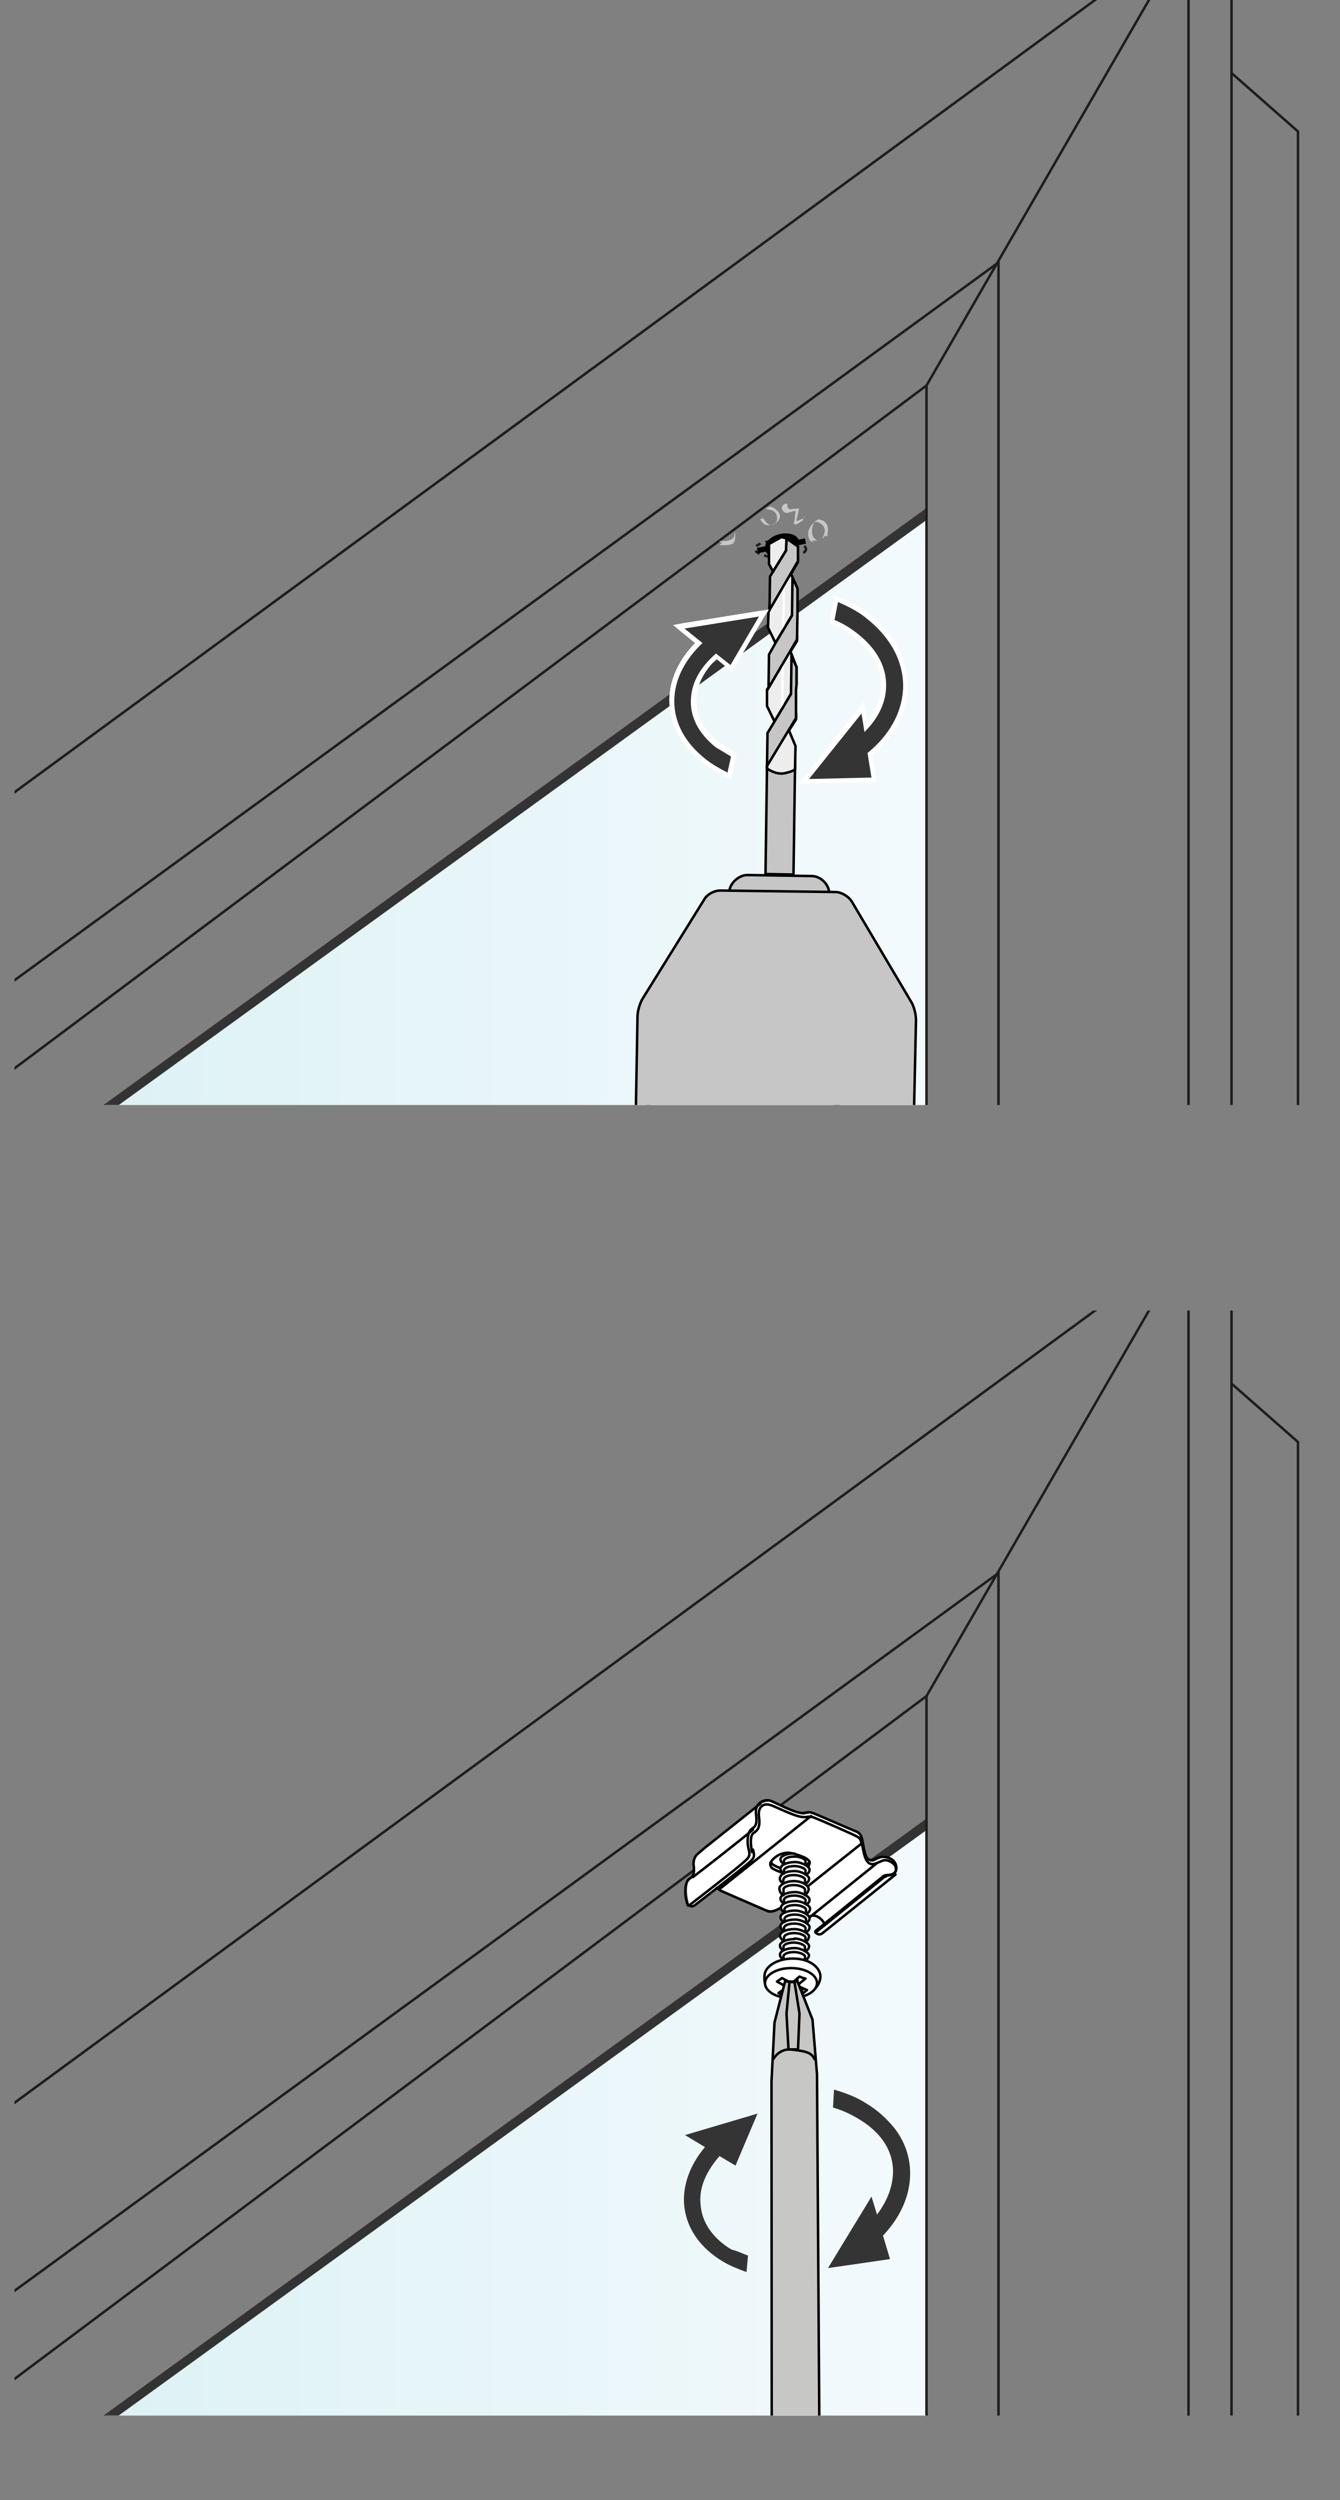 <?xml version="1.0" encoding="utf-8"?>
<!-- Generator: Adobe Illustrator 27.8.1, SVG Export Plug-In . SVG Version: 6.00 Build 0)  -->
<svg version="1.1" id="Ebene_1" xmlns="http://www.w3.org/2000/svg" xmlns:xlink="http://www.w3.org/1999/xlink" x="0px" y="0px"
	 width="268px" height="500px" viewBox="0 0 268 500" style="enable-background:new 0 0 268 500;" xml:space="preserve">
<rect x="0" y="0" width="268" height="500" fill="#808080" stroke="none"/>
<style type="text/css">
	.st0{clip-path:url(#XMLID_00000172426291650945024300000001143679450720361651_);fill:url(#SVGID_1_);}
	
		.st1{clip-path:url(#XMLID_00000172426291650945024300000001143679450720361651_);fill:none;stroke:#1D1E1C;stroke-width:0.5;stroke-linecap:round;stroke-linejoin:round;}
	
		.st2{clip-path:url(#XMLID_00000172426291650945024300000001143679450720361651_);fill:none;stroke:#010101;stroke-width:0.5;stroke-linecap:round;stroke-linejoin:round;stroke-miterlimit:10;}
	
		.st3{clip-path:url(#XMLID_00000172426291650945024300000001143679450720361651_);fill:none;stroke:#1D1D1B;stroke-width:0.5;stroke-linecap:round;stroke-linejoin:round;}
	
		.st4{clip-path:url(#XMLID_00000172426291650945024300000001143679450720361651_);fill:none;stroke:#1D1D1B;stroke-width:0.5;stroke-dasharray:1,1;}
	.st5{clip-path:url(#XMLID_00000172426291650945024300000001143679450720361651_);}
	.st6{fill:#333333;}
	.st7{fill:none;stroke:#1D1E1C;stroke-width:0.5;stroke-linecap:round;stroke-linejoin:round;}
	.st8{fill:none;stroke:#010101;stroke-width:0.5;stroke-linecap:round;stroke-linejoin:round;stroke-miterlimit:10;}
	.st9{fill:none;stroke:#1D1D1B;stroke-width:0.5;stroke-linecap:round;stroke-linejoin:round;}
	.st10{fill:#010101;}
	.st11{fill:#C8C6C6;}
	.st12{fill:none;stroke:#010101;stroke-width:1.089;}
	.st13{fill:#C6C6C6;stroke:#000000;stroke-width:0.5;stroke-miterlimit:10;}
	.st14{fill:#C6C6C6;}
	.st15{fill:none;stroke:#000000;stroke-width:0.5;stroke-miterlimit:10;}
	.st16{fill:#ECECEC;stroke:#1D1D1B;stroke-width:0.25;stroke-linecap:round;stroke-linejoin:round;stroke-miterlimit:10;}
	.st17{fill:#EDEDED;stroke:#000000;stroke-width:0.5;stroke-miterlimit:10;}
	.st18{fill:#FFFFFF;}
	.st19{fill:#343434;}
	
		.st20{clip-path:url(#XMLID_00000173859931840493600210000002422663445330492080_);fill:url(#SVGID_00000057106604435914292240000015410159144117361558_);}
	
		.st21{clip-path:url(#XMLID_00000173859931840493600210000002422663445330492080_);fill:none;stroke:#1D1E1C;stroke-width:0.5;stroke-linecap:round;stroke-linejoin:round;}
	
		.st22{clip-path:url(#XMLID_00000173859931840493600210000002422663445330492080_);fill:none;stroke:#010101;stroke-width:0.5;stroke-linecap:round;stroke-linejoin:round;stroke-miterlimit:10;}
	
		.st23{clip-path:url(#XMLID_00000173859931840493600210000002422663445330492080_);fill:none;stroke:#1D1D1B;stroke-width:0.5;stroke-linecap:round;stroke-linejoin:round;}
	
		.st24{clip-path:url(#XMLID_00000173859931840493600210000002422663445330492080_);fill:none;stroke:#1D1D1B;stroke-width:0.5;stroke-dasharray:1,1;}
	.st25{clip-path:url(#XMLID_00000173859931840493600210000002422663445330492080_);}
	.st26{fill:none;stroke:#000100;stroke-width:0.5;stroke-linecap:round;stroke-linejoin:round;}
	.st27{fill:none;stroke:#000100;stroke-width:0.5;stroke-linecap:round;stroke-linejoin:round;stroke-miterlimit:10;}
	.st28{fill:none;stroke:#0A0A0B;stroke-width:0.5;stroke-linecap:round;stroke-linejoin:round;stroke-miterlimit:10;}
	.st29{fill:#FFFFFF;stroke:#0A0A0B;stroke-width:0.5;stroke-linecap:round;stroke-linejoin:round;stroke-miterlimit:10;}
	.st30{fill:#C7C7C6;stroke:#000000;stroke-width:0.5;stroke-linecap:round;stroke-linejoin:round;stroke-miterlimit:10;}
	.st31{fill:#C7C7C6;}
	.st32{fill:none;stroke:#020303;stroke-width:0.5;stroke-miterlimit:10;}
</style>
<g>
	<defs>
		<rect id="XMLID_00000066483613098276766400000016783801067066780338_" x="2.9" width="260" height="221"/>
	</defs>
	<clipPath id="XMLID_00000169517725717489069330000001477869838746482322_">
		<use xlink:href="#XMLID_00000066483613098276766400000016783801067066780338_"  style="overflow:visible;"/>
	</clipPath>
	
		<linearGradient id="SVGID_1_" gradientUnits="userSpaceOnUse" x1="11.598" y1="-203.797" x2="185.26" y2="-203.797" gradientTransform="matrix(1 0 0 1 4.000000e-02 403.564)">
		<stop  offset="0" style="stop-color:#DCF1F4"/>
		<stop  offset="6.713010e-07" style="stop-color:#DCF1F4"/>
		<stop  offset="1" style="stop-color:#F3FAFD"/>
	</linearGradient>
	<polygon style="clip-path:url(#XMLID_00000169517725717489069330000001477869838746482322_);fill:url(#SVGID_1_);" points="
		11.6,227.9 185.3,102.2 185.3,297.4 43.8,297.4 	"/>
	
		<path style="clip-path:url(#XMLID_00000169517725717489069330000001477869838746482322_);fill:none;stroke:#1D1E1C;stroke-width:0.5;stroke-linecap:round;stroke-linejoin:round;" d="
		M248,130.8"/>
	
		<path style="clip-path:url(#XMLID_00000169517725717489069330000001477869838746482322_);fill:none;stroke:#1D1E1C;stroke-width:0.5;stroke-linecap:round;stroke-linejoin:round;" d="
		M256.6,130.8"/>
	
		<path style="clip-path:url(#XMLID_00000169517725717489069330000001477869838746482322_);fill:none;stroke:#1D1E1C;stroke-width:0.5;stroke-linecap:round;stroke-linejoin:round;" d="
		M269.9,130.8"/>
	
		<path style="clip-path:url(#XMLID_00000169517725717489069330000001477869838746482322_);fill:none;stroke:#1D1E1C;stroke-width:0.5;stroke-linecap:round;stroke-linejoin:round;" d="
		M195.4,130.9"/>
	
		<path style="clip-path:url(#XMLID_00000169517725717489069330000001477869838746482322_);fill:none;stroke:#010101;stroke-width:0.5;stroke-linecap:round;stroke-linejoin:round;stroke-miterlimit:10;" d="
		M202.1,130.8"/>
	
		<path style="clip-path:url(#XMLID_00000169517725717489069330000001477869838746482322_);fill:none;stroke:#1D1D1B;stroke-width:0.5;stroke-linecap:round;stroke-linejoin:round;" d="
		M210.1,58.2"/>
	
		<path style="clip-path:url(#XMLID_00000169517725717489069330000001477869838746482322_);fill:none;stroke:#1D1D1B;stroke-width:0.5;stroke-dasharray:1,1;" d="
		M161.2,109.8c0,1-2.3,1.7-5.1,1.7s-5.1-0.8-5.1-1.7c0-1,2.3-1.7,5.1-1.7S161.2,108.9,161.2,109.8z"/>
	<g style="clip-path:url(#XMLID_00000169517725717489069330000001477869838746482322_);">
		<polygon class="st6" points="185.3,104 -15.6,249.5 -15.7,247.4 185.3,101.6 		"/>
		<g>
			<g>
				<g>
					<line class="st7" x1="-1" y1="161.3" x2="237.7" y2="-13.7"/>
					<line class="st7" x1="-10.1" y1="223.4" x2="185.3" y2="77.1"/>
					<line class="st7" x1="-5.4" y1="202.1" x2="199.4" y2="52.7"/>
					<path class="st7" d="M186.6,101.9"/>
				</g>
				<line class="st7" x1="237.7" y1="225.1" x2="237.7" y2="-13.7"/>
				<line class="st7" x1="246.3" y1="225.1" x2="246.3" y2="-6.1"/>
				<polyline class="st7" points="259.6,225.1 259.6,26.3 246.3,14.6 				"/>
				<polyline class="st7" points="246.3,-6.1 237.7,-13.7 185.3,77.1 185.3,225.1 				"/>
			</g>
			<path class="st8" d="M191.9,65.8"/>
		</g>
		<polyline class="st9" points="199.7,52.4 199.7,166.9 199.7,168.2 199.7,225.1 		"/>
	</g>
	<g style="clip-path:url(#XMLID_00000169517725717489069330000001477869838746482322_);">
		<g>
			<path class="st10" d="M153,109.5c0-1.3,1.6-2.6,3.6-2.8s3.4,0.7,3.2,2c-0.2,1.4-1.8,2.6-3.6,2.8S152.9,110.9,153,109.5z"/>
			<path class="st11" d="M165.5,106.6c0,0,0.6-1.9-1.2-2.6c-1.9-0.7-2.4,2.9-1.4,3.7s0.1,0.4,0.1,0.4h-0.6l0.5,0.5l-0.8-0.4
				c0,0-1-1.2-0.1-2.7c0.9-1.7,1.8-1.1,2.4-0.6c0.5,0.5,0.7,1.2,0.5,1.6c-0.1,0.5-0.3,0.9-0.3,0.9v0.4l0.4-0.7l0.5,0.2L165.5,106.6z
				"/>
			<path class="st11" d="M153.7,101.9c0,0,1.5,0,1.7,1.5c0.2,1.6-1.3,1.7-2.1,1.6c-0.7-0.1-1.3-1.2-1.3-1.2h0.6l-0.2-0.2l0.1-0.2
				c0,0,1.1,2.3,2.4,1.4c1.2-0.8,1.4-1.7,0.7-2.5s-1.5-1-1.5-1l-1,0.4L153.7,101.9z"/>
			<path class="st11" d="M146.6,108.7c-0.8,0.5-2.7,0.3-2.7,0.3l0.5-0.5l-0.4-0.1l-0.1-0.2c0,0,2.9,0.3,3-1.2
				C146.9,105.3,147.4,108.1,146.6,108.7z"/>
			<path class="st11" d="M161,103.4c0,0-2,1.3-1.7,0.5s0.5-2.2,0.5-2.2s-1.3,0.1-1.5,0.1c-0.1,0.1-0.8,0.1-0.8-0.6
				c0-0.7-0.4-0.5-0.8-0.3c-0.2,0.2-0.4,0.7-0.4,0.7s0.3,1,1.1,1c0.7-0.1,2-0.8,1.7-0.1c-0.2,0.8-0.1,1.5-0.3,1.9s0.2,0.7,0.8,0.3
				c0.7-0.4,1.2-0.8,1.2-0.8h-0.3l0.3-0.5L161,103.4L161,103.4z"/>
			<line class="st12" x1="161.1" y1="108.2" x2="151.5" y2="110.1"/>
		</g>
		<g>
			<g>
				<path class="st13" d="M194.3,386.4l1.5-107.8h-0.1c0.1-0.1,0.1-0.2,0.1-0.3c0-1.1-4-2.2-10.6-3.1v-15.7l-60.8-0.9v15.7
					c-6.6,0.7-10.7,1.7-10.7,2.8c0,0.1,0,0.2,0.1,0.3h-0.1"/>
				<path class="st13" d="M127.6,226.9c0,0,1.1,4.1,9.4,4.5c8.2,0.3,35.8,3.6,41.2,0.1c5.5-3.5,4.6-4.8,4.6-4.8l-39.5-14.6
					l-16.1,10.5L127.6,226.9z"/>
				<path class="st13" d="M136.9,234.6l0.1-6c0,0,6.6-2.4,17.6-2.2c11,0.3,18.1,3,18.1,3l-0.1,5.6L136.9,234.6z"/>
				<path class="st13" d="M165.8,178.4c0-1.3-1.5-3.2-3.5-3.2l-12.8-0.2c-1.9,0-3.5,1.8-3.6,3.1"/>
				<g>
					<path class="st14" d="M183.2,204c0-1.1-0.4-2.8-1-3.7l-11.9-20.1c-0.6-0.9-1.9-1.7-3-1.8l-23.3-0.3c-1.1,0-2.5,0.7-3.1,1.7
						l-12.3,19.8c-0.6,0.9-1.1,2.6-1.1,3.7l-0.4,22.8c0,1.1,0.8,1.6,1.7,1.1c0,0,7.9-4.1,25.5-3.9s26.6,4.7,26.6,4.7
						c1,0.5,1.8,0,1.8-1.1L183.2,204z"/>
					<path class="st15" d="M183.2,204c0-1.1-0.4-2.8-1-3.7l-11.9-20.1c-0.6-0.9-1.9-1.7-3-1.8l-23.3-0.3c-1.1,0-2.5,0.7-3.1,1.7
						l-12.3,19.8c-0.6,0.9-1.1,2.6-1.1,3.7l-0.4,22.8c0,1.1,0.8,1.6,1.7,1.1c0,0,7.9-4.1,25.5-3.9s26.6,4.7,26.6,4.7
						c1,0.5,1.8,0,1.8-1.1L183.2,204z"/>
				</g>
				<path class="st13" d="M172.7,235.1c9.1,2.7,15.2,7.4,15.1,12.7c-0.1,4.9,3.2,11.9,3.2,11.9l-0.1,5.7c0,0-20.4-5.3-37.3-5.5
					c-16.8-0.2-34.5,4.5-34.5,4.5l0.1-5.7c0,0,3.4-6.9,3.5-11.8c0.1-5,5.7-9.4,14.3-11.9C147.1,232,168.6,233.7,172.7,235.1z"/>
				<path class="st13" d="M194.3,390.3l1.5-111.7v-0.3c0-2.4-19.3-9.1-42-9.4c-22.7-0.3-40.1,5.9-40.1,8.3v0.3l-0.3,18"/>
				<path class="st16" d="M193.6,389.6"/>
				<path class="st13" d="M136.3,321.5l0.4-26.5c0-1.9,1.6-3.5,3.6-3.5l28.7,0.4c1.9,0,3.5,1.6,3.5,3.6l-0.8,60.8
					c0,1.3-0.7,2.4-1.7,3c-0.5,0.3-1.2,0.5-1.8,0.5"/>
				<path class="st13" d="M113.5,295.4l0.2-11c0,0-1.6,2.8-5.9,4.5"/>
				<g>
					<polygon class="st17" points="153.4,153.3 153.4,153.4 153.4,153.4 153.5,153.9 156.1,158.3 159,153.9 159.1,149.2 
						157.8,146.1 159.2,143.9 159.2,143.4 153.5,152.7 153.4,153.2 153.4,153.2 					"/>
					<polygon class="st17" points="153.6,125.5 155.1,128.6 159.5,121.2 159.5,117.7 158.2,114.8 159.6,112.4 159.6,111.7 
						153.9,121.3 153.9,122 153.7,122.4 					"/>
					<polygon class="st17" points="153.4,141.2 154.9,144.3 159.3,136.9 159.3,133.4 158.1,130.3 159.4,128.2 159.4,127.9 
						157.9,130.4 157.9,130.4 157.9,130.4 153.8,137.4 153.4,137.9 153.4,138.2 					"/>
					<path class="st13" d="M158.7,174.9l-5.6-0.1l0.3-21.1c0,0,1.9,1.4,3.7,0.9c1.8-0.4,1.9-0.8,1.9-0.8L158.7,174.9z"/>
					<g>
						<polygon class="st13" points="159.2,143.6 159.2,138 159.3,136.9 159.3,133.4 158.3,131.2 158.2,138.8 155.8,142.8 
							154.9,144.3 153.5,146.6 153.4,153.2 						"/>
						<polygon class="st18" points="156.3,132.7 156.2,141.6 156.7,140.8 156.8,132.1 						"/>
					</g>
					<g>
						<polygon class="st13" points="153.7,137.6 159.4,127.9 159.5,122.3 159.5,121.2 159.5,117.7 158.5,115.5 158.4,123.1 
							156,127.1 155.1,128.6 153.8,130.9 						"/>
						<polygon class="st18" points="156.6,117 156.4,125.9 156.9,125.1 157,116.4 						"/>
					</g>
					<g>
						<polygon class="st13" points="157.3,107.7 159.6,109.3 159.6,112.2 153.9,122 154,115.3 157.2,110.1 						"/>
					</g>
					<polygon class="st17" points="154.6,114.3 153.8,112.8 153.8,108.8 156.3,107.4 157.3,107.7 157.2,110.1 					"/>
				</g>
			</g>
		</g>
		<g>
			<g>
				<path class="st19" d="M172.6,141.5l0.6,3.8c2.1-2.4,3.3-4.9,3.5-7.6c0.3-3.9-1.6-7.5-5.4-10.6c-1.7-1.3-3.1-2.1-4.6-2.7
					l-0.4-0.2l0.9-4.6l0.6,0.2c1.9,0.8,4.3,2,6.2,3.7c1.9,1.6,3.6,3.4,4.9,5.6c1.6,2.8,2.4,5.9,2.2,8.8c-0.3,4.8-2.7,9.2-7.1,12.8
					l0.8,5.2l-14.1,0.3L172.6,141.5z"/>
				<path class="st18" d="M167.6,120.4c2.3,1,4.4,2.1,6.1,3.6c2,1.6,3.6,3.5,4.8,5.5c1.5,2.6,2.3,5.6,2.1,8.5
					c-0.3,4.7-2.8,9.1-7.1,12.6l0.8,4.9l-12.5,0.3l10.5-13.1l0.6,3.7c2.6-2.6,4.1-5.5,4.3-8.6c0.3-4.1-1.7-7.9-5.6-11
					c-1.4-1.1-2.9-2.1-4.7-2.8L167.6,120.4 M166.9,119l-0.2,1.2l-0.7,3.6l-0.2,0.8l0.8,0.3c1.5,0.6,2.8,1.4,4.4,2.7
					c3.7,2.9,5.5,6.4,5.2,10.1c-0.1,2.2-1,4.4-2.7,6.4l-0.3-1.6l-0.4-2.2l-1.4,1.8L161,155.1l-1.3,1.7l2.1-0.1l12.5-0.3l1.1,0
					l-0.2-1.1l-0.7-4.3c4.3-3.6,6.7-8.1,7-12.9c0.2-3-0.6-6.2-2.2-9.1c-1.3-2.2-3-4.2-5-5.8c-1.9-1.7-4.4-2.9-6.3-3.7L166.9,119
					L166.9,119z"/>
			</g>
		</g>
		<g>
			<g>
				<path class="st19" d="M145.3,154.9c-1.3-0.7-2.9-1.5-4.5-2.8c-4.5-3.6-6.8-8.2-6.4-13c0.3-3.7,2.1-7.4,5.3-10.5l-4-3.2l17.1-2.7
					l-6.5,11.1l-3-2.4c-2.8,2.5-4.3,5.3-4.5,8.3c-0.3,3.5,1.4,6.7,4.8,9.5c0.5,0.3,1.2,0.7,1.9,1.1c0.3,0.2,1.3,0.8,1.3,0.8
					l-0.9,4.2L145.3,154.9z"/>
				<path class="st18" d="M151.8,123.3l-5.7,9.7l-2.9-2.3c-3,2.6-4.8,5.6-5,8.9c-0.3,3.7,1.5,7.1,5,9.9c0.9,0.5,2,1.2,3,1.8
					l-0.7,3.2c-1.6-0.8-3-1.6-4.4-2.7c-4.3-3.4-6.6-7.8-6.2-12.6c0.3-3.8,2.3-7.5,5.6-10.6l-3.6-2.9L151.8,123.3 M153.8,121.9
					l-2.1,0.3l-14.9,2.4l-2.2,0.4l1.7,1.4l2.7,2.2c-3,3.1-4.8,6.7-5.1,10.4c-0.4,5,1.9,9.8,6.6,13.5c1.6,1.3,3.2,2.1,4.6,2.8
					l1.1,0.6l0.3-1.3l0.7-3.2l0.2-0.7l-0.6-0.4c-0.3-0.2-0.7-0.4-1-0.6c-0.7-0.4-1.3-0.8-1.9-1.2c-3.3-2.6-4.8-5.7-4.6-9
					c0.2-2.7,1.5-5.3,4-7.7l2.2,1.8l0.9,0.7l0.6-1l5.7-9.7L153.8,121.9L153.8,121.9z"/>
			</g>
		</g>
	</g>
</g>
<g>
	<defs>
		<rect id="XMLID_00000055704596177642111540000012244929938214922381_" x="2.9" y="262.1" width="260" height="221"/>
	</defs>
	<clipPath id="XMLID_00000017499429572258549780000000496567061415035043_">
		<use xlink:href="#XMLID_00000055704596177642111540000012244929938214922381_"  style="overflow:visible;"/>
	</clipPath>
	
		<linearGradient id="SVGID_00000108281485657820526840000005856052595389489588_" gradientUnits="userSpaceOnUse" x1="11.598" y1="58.289" x2="185.26" y2="58.289" gradientTransform="matrix(1 0 0 1 4.000000e-02 403.564)">
		<stop  offset="0" style="stop-color:#DCF1F4"/>
		<stop  offset="6.713010e-07" style="stop-color:#DCF1F4"/>
		<stop  offset="1" style="stop-color:#F3FAFD"/>
	</linearGradient>
	
		<polygon style="clip-path:url(#XMLID_00000017499429572258549780000000496567061415035043_);fill:url(#SVGID_00000108281485657820526840000005856052595389489588_);" points="
		11.6,490 185.3,364.3 185.3,559.5 43.8,559.5 	"/>
	
		<path style="clip-path:url(#XMLID_00000017499429572258549780000000496567061415035043_);fill:none;stroke:#1D1E1C;stroke-width:0.5;stroke-linecap:round;stroke-linejoin:round;" d="
		M248,392.9"/>
	
		<path style="clip-path:url(#XMLID_00000017499429572258549780000000496567061415035043_);fill:none;stroke:#1D1E1C;stroke-width:0.5;stroke-linecap:round;stroke-linejoin:round;" d="
		M256.6,392.9"/>
	
		<path style="clip-path:url(#XMLID_00000017499429572258549780000000496567061415035043_);fill:none;stroke:#1D1E1C;stroke-width:0.5;stroke-linecap:round;stroke-linejoin:round;" d="
		M269.9,392.9"/>
	
		<path style="clip-path:url(#XMLID_00000017499429572258549780000000496567061415035043_);fill:none;stroke:#1D1E1C;stroke-width:0.5;stroke-linecap:round;stroke-linejoin:round;" d="
		M195.4,393"/>
	
		<path style="clip-path:url(#XMLID_00000017499429572258549780000000496567061415035043_);fill:none;stroke:#010101;stroke-width:0.5;stroke-linecap:round;stroke-linejoin:round;stroke-miterlimit:10;" d="
		M202.1,392.9"/>
	
		<path style="clip-path:url(#XMLID_00000017499429572258549780000000496567061415035043_);fill:none;stroke:#1D1D1B;stroke-width:0.5;stroke-linecap:round;stroke-linejoin:round;" d="
		M210.1,320.3"/>
	
		<path style="clip-path:url(#XMLID_00000017499429572258549780000000496567061415035043_);fill:none;stroke:#1D1D1B;stroke-width:0.5;stroke-dasharray:1,1;" d="
		M161.2,371.9c0,1-2.3,1.7-5.1,1.7s-5.1-0.8-5.1-1.7c0-1,2.3-1.7,5.1-1.7S161.2,371,161.2,371.9z"/>
	<g style="clip-path:url(#XMLID_00000017499429572258549780000000496567061415035043_);">
		<polygon class="st6" points="185.3,366 -15.6,511.6 -15.7,509.5 185.3,363.7 		"/>
		<g>
			<g>
				<g>
					<line class="st7" x1="-1" y1="423.4" x2="237.7" y2="248.4"/>
					<line class="st7" x1="-10.1" y1="485.5" x2="185.3" y2="339.2"/>
					<line class="st7" x1="-5.4" y1="464.2" x2="199.4" y2="314.8"/>
					<path class="st7" d="M186.6,364"/>
				</g>
				<line class="st7" x1="237.7" y1="487.2" x2="237.7" y2="248.4"/>
				<line class="st7" x1="246.3" y1="487.2" x2="246.3" y2="256"/>
				<polyline class="st7" points="259.6,487.2 259.6,288.4 246.3,276.7 				"/>
				<polyline class="st7" points="246.3,256 237.7,248.4 185.3,339.2 185.3,487.2 				"/>
			</g>
			<path class="st8" d="M191.9,327.9"/>
		</g>
		<polyline class="st9" points="199.7,314.5 199.7,429 199.7,430.3 199.7,487.2 		"/>
	</g>
	<g style="clip-path:url(#XMLID_00000017499429572258549780000000496567061415035043_);">
		<g>
			<path class="st18" d="M138.9,374.9c0,0,0-1.1,0-2c0.1-1.5,0.4-1.6,0.7-2c0.4-0.4,12.5-10.1,12.5-10.1s1.5-0.6,2.2-0.5
				c0.7,0.2,4.5,2.1,4.5,2.1s0.9,0.3,1.6,0.5c0.3,0.1,0.6,0,0.9-0.1c0.3-0.1,0.8-0.2,0.9-0.2c0.1,0.1,8.7,3.7,8.7,3.7l1.2,0.8
				c0,0,0.7,1,0.9,2.5c0.1,0.7,0.4,2.3,1,2.6c1.1,0.6,1.9-1.4,4-0.4c0.5,0.3,2.3,0.9,1,3c0,0-11.6,9.4-14.2,11.4
				c-1.6,1.2-1.8-0.2-1.8-0.2l1.8-1.6c0,0-0.3-0.7-1.1-1c-1.1-0.6-1.7-0.3-2.8,0.1c-0.3,0.1-2.1,0.3-2.2-1.5c0-0.8-1-1.3-1.2-1.2
				c-1,0.3-2.7,1.7-4.3,1c-3.9-1.7-8.6-3.7-9-3.9c-0.6-0.3-0.6-0.5-0.6-0.5s-4,3-4.7,3.7c-0.8,0.6-1.1-0.6-1.2-0.9
				c-0.3-1.3-0.5-3.5,0.2-4.1C138.6,375.4,138.9,374.9,138.9,374.9z"/>
			<g>
				<path class="st26" d="M150.6,369.9c0.4,1.6,0.4,1.7-2,3.6c-2.3,1.9-9.6,7.5-9.6,7.5c-0.7,0.5-1,0.1-1,0.1 M163.2,386.5
					c-0.3-0.2,0-0.4,0-0.4l13.5-10.9c0.1,0,0.3-0.2,0.7-0.2c2.2-0.1,1.8-1.2,1.7-1.7c-0.2-0.6-1.6-1.7-2.8-1.1
					c-0.7,0.3-1.5,0.7-2,0.6c-1.5-0.2-1.6-3.1-1.9-3.9s-0.2-1.1-0.8-1.5s-8.4-3.8-9.1-4c-0.6-0.2-0.9,0-1.5,0
					c-1.6,0.2-5.8-2.1-6.9-2.4c-1.2-0.4-2.6,0.1-2.3,2.4c0.3,2.3-0.4,2.7-1.1,3.2c-0.7,0.5-0.6,2.2-0.3,3.8 M164.8,384.6
					c-0.2-0.6-1.6-1.9-2.7-1.4c-0.7,0.3-1.5,0.7-2,0.6 M156.2,381.5l16.1-12.8 M162.1,383.3l13.3-10.7 M179.1,374.9l-14.7,11.8
					c-0.4,0.2-0.7,0.3-1.3-0.2l13.5-10.9c0.2-0.3,0.3-0.3,0.6-0.3 M143.3,377.6c0.5-0.1,0.2,0.2,0.8,0.5s9.4,4.1,9.4,4.1
					c1.5,0.6,3.4-1.6,4.4-1.1c1.2,0.5,0.2,2.4,2.2,2.8"/>
				<line class="st27" x1="162.2" y1="363.2" x2="143.9" y2="377.8"/>
				<path class="st27" d="M152.1,360.7l-11.2,8.9l-0.1,0.1c0,0-1.1,0.9-1.4,1.2c-0.4,0.4-0.7,1-0.7,1.9c0.3,2-0.1,2.4-0.6,2.8
					l-0.3,0.2c-0.7,0.5-0.9,2.4-0.6,3.9c0.4,1.6,0.3,1.7,1.1,1c0,0,7-5.4,9.4-7.4c2.3-1.9,2.4-2,2-3.6c-0.4-1.6-0.1-3.4,0.6-3.9
					c0.7-0.5,1.2-0.7,0.9-3c-0.3-2.3,1.7-3,2.8-2.7c1.2,0.4,5,2.6,6.7,2.5c0.6-0.1,1.1-0.3,1.9,0s8.1,3.5,8.7,3.7
					c0.6,0.3,1,0.7,1.2,1.9c0.3,1.2,0.4,3.3,1.3,3.7c0.8,0.4,1.2-0.2,2-0.4c1-0.4,2.6,0.1,3.1,0.9c0.6,0.8,0.8,2.8-1.9,2.7"/>
				<path class="st27" d="M138.6,375.4c0,0,9.7-7.5,12-9.5"/>
			</g>
			<path class="st27" d="M160.3,374.3c0.8-0.4,1.5-0.9,1.6-1.6c0.1-0.1,0-0.2,0-0.3c-0.2-1-3.3-1.7-3.7-1.8
				c-0.4-0.1-1.8-0.2-3.1,0.8c-0.5,0.4-0.8,0.7-0.9,1l-0.1,0.1c-0.1,0.4,0,0.8,0.3,1.1c0.5,0.4,2.6,1.2,3.2,1.3
				C158.6,374.8,159.9,374.5,160.3,374.3z"/>
			<path class="st27" d="M154.2,372.4c0.1,0.2,0.2,0.4,0.4,0.5c0.5,0.4,2.6,1.2,3.3,1.3c0.7,0.1,1.6-0.1,2.2-0.4"/>
			<path class="st27" d="M161.9,372.3c-0.2,0.8-1,1.2-1.9,1.6"/>
			<line class="st26" x1="176.7" y1="375.2" x2="176.9" y2="375.4"/>
		</g>
	</g>
	<g style="clip-path:url(#XMLID_00000017499429572258549780000000496567061415035043_);">
		<path class="st18" d="M156.5,390c0,0-0.9-1.2-0.4-1.4c0.5-0.2,0.5-0.2,0.5-0.2s-0.6-0.9-0.5-1.2s0.6-0.9,0.6-0.9s-0.8-0.7-0.5-1.1
			c0.3-0.4,0.7-0.7,0.7-0.7s-0.9-0.4-0.7-1c0.2-0.6,0.5-0.6,0.5-0.6s-0.7-0.9-0.5-1.4c0.3-0.5,0.6-0.6,0.6-0.6s-1-1-0.4-1.5
			c0.6-0.5,0.4-0.4,0.4-0.4s-1,0-0.7-1.3c0.3-1.3,0.7-0.7,0.7-0.7s-0.9-0.7-0.7-1.4c0.2-0.7,0.6-0.6,0.6-0.6s-0.8-0.8-0.5-1.2
			c0.3-0.4,0.7-0.8,0.7-0.8s-0.9-0.5-0.7-1.1c0.2-0.6,1.8-1,2.2-1c0.5,0,1,0.3,1.9,1.1c1,0.8,1.5,0.8,1.5,0.8l-0.4,0.5
			c0,0,0.4,0.5,0.5,0.7c0,0.1,0,0.4,0,0.4s-0.1,0.6-0.6,0.6c-0.5,0,0.6,0.7,0.6,0.8s0.1,0.4-0.1,0.8c-0.2,0.4-0.5,0.5-0.5,0.5
			s0.5,0.4,0.6,0.7c0.1,0.3-0.2,0.8-0.4,1.1c-0.2,0.3-0.2,0.3-0.2,0.3s0.6,0.5,0.7,0.9c0.1,0.5-0.6,1-0.6,1s0.6,0.5,0.5,1
			c-0.1,0.5-0.5,0.9-0.5,0.9s0.6,0.6,0.5,1c-0.1,0.4-0.5,1-0.5,1s0.8,0.7,0.5,1.1c-0.4,0.4-0.6,0.6-0.6,0.6s1,0.8,0.6,1.2
			s-0.6,0.8-0.6,0.8s0.8,0.6,0.4,1.3c-0.4,0.7-0.5,0.5-0.5,0.5s0.8,0.7,0.6,1S161,392,161,392l-4.5-0.1c0,0-0.8-0.3-0.5-0.8
			C156.2,390.4,156.5,390,156.5,390z"/>
		<path class="st28" d="M161.3,388.3c0.4-0.4,0.5-0.9,0.5-1.1c-0.1-0.5-1.5-1.4-2.9-1.4c-1.6,0-2.9,0.6-2.9,1.3
			c0,0.4,0.2,0.6,0.5,0.9"/>
		<path class="st28" d="M161.1,388.3l0-0.8c0-0.4-1.1-0.9-2.2-0.9c-1.3,0-2,0.4-2.1,0.8l0,0.7"/>
		<path class="st28" d="M161.3,386.4c0.7-0.5,0.6-0.9,0.6-1.1c-0.1-0.5-1.5-1.4-2.9-1.4c-1.6,0-2.9,0.6-2.9,1.3
			c0,0.4,0.2,0.6,0.5,0.9"/>
		<path class="st28" d="M161.1,386.4l0-0.8c0-0.4-1.1-0.9-2.2-0.9c-1.3,0-2,0.4-2.1,0.8l0,0.7"/>
		<path class="st28" d="M161.3,384.6c0.7-0.5,0.6-0.9,0.6-1.1c-0.1-0.5-1.5-1.4-2.9-1.4c-1.6,0-2.9,0.6-2.9,1.3
			c0,0.4,0.2,0.6,0.5,0.9"/>
		<path class="st28" d="M161.2,384.6l0-0.8c0-0.4-1.1-0.9-2.2-0.9c-1.3,0-2,0.4-2.1,0.8l0,0.7"/>
		<path class="st28" d="M161.2,391.9c0.5-0.2,0.6-0.7,0.6-0.9c-0.1-0.5-1.5-1.4-2.9-1.4c-1.6,0-2.9,0.6-2.9,1.3
			c0,0.4,0.2,0.6,0.5,0.9"/>
		<path class="st28" d="M161,391.9l0-0.6c0-0.4-1.1-0.9-2.2-0.9c-1.3,0-2,0.4-2.1,0.8l0,0.7"/>
		<path class="st28" d="M158.9,387.8c-1.6,0-2.9,0.6-2.9,1.3c0,0.4,0.2,0.6,0.5,0.9"/>
		<path class="st28" d="M161.2,390.2c0.7-0.5,0.6-0.9,0.6-1.1c-0.1-0.5-1.5-1.4-2.9-1.4"/>
		<path class="st28" d="M161,390.2l0-0.8c0-0.4-1.1-0.9-2.2-0.9c-1.3,0-2,0.4-2.1,0.8l0,0.7"/>
		<path class="st28" d="M161.4,382.7c0.7-0.5,0.6-0.9,0.6-1.1c-0.1-0.5-1.5-1.4-2.9-1.4c-1.6,0-2.9,0.6-2.9,1.3
			c0,0.4,0.2,0.6,0.5,0.9"/>
		<path class="st28" d="M161.2,382.7l0-0.8c0-0.4-1.1-0.9-2.2-0.9c-1.3,0-2,0.4-2.1,0.8l0,0.7"/>
		<path class="st28" d="M161.3,380.9c0.7-0.5,0.6-0.9,0.6-1.1c-0.1-0.5-1.5-1.4-2.9-1.4c-1.6,0-2.9,0.6-2.9,1.3
			c0,0.4,0.2,0.6,0.5,0.9"/>
		<path class="st28" d="M161.1,380.8l0-0.8c0-0.4-1.1-0.9-2.2-0.9c-1.3,0-2,0.4-2.1,0.8l0,0.7"/>
		<path class="st28" d="M156.7,379l0-1.2c0.1-0.4,0.8-0.8,2.1-0.8c1.1,0,2.2,0.5,2.2,0.9l0,1.1c0,0,0.9-0.7,0.7-1.4
			c-0.2-0.7-1.5-1.4-2.9-1.4c-1.6,0-2.7,0.7-2.9,1.3C155.8,378,156.1,378.8,156.7,379z"/>
		<path class="st28" d="M161.2,376.7c0.7-0.5,0.6-0.9,0.6-1.1c-0.1-0.5-1.5-1.4-2.9-1.4c-1.6,0-2.7,0.5-2.9,1.3
			c-0.2,0.7,0.6,1.1,0.6,1.1l0.1-0.8c0.1-0.4,0.8-0.8,2.1-0.8c1.1,0,2.2,0.5,2.2,0.9l0,0.8"/>
		<path class="st28" d="M161.3,374.9c0.7-0.5,0.6-0.9,0.6-1.1c-0.1-0.5-1.5-1.4-2.9-1.4c-1.6,0-2.9,0.6-2.9,1.3
			c0,0.4,0.2,0.6,0.5,0.9"/>
		<path class="st28" d="M161.1,374.9l0-0.8c0-0.4-1.1-0.9-2.2-0.9c-1.3,0-2,0.4-2.1,0.8l0,0.7"/>
		<path class="st28" d="M158.9,370.7c-1.7-0.1-2.8,0.6-2.8,1.1c0,0.4,0.2,0.6,0.5,0.9"/>
		<path class="st28" d="M161.3,373c0.2-0.2,0.4-0.4,0.5-0.5"/>
		<path class="st28" d="M161.1,373l0-0.8c0-0.4-1.1-0.9-2.2-0.9c-1.3,0-2,0.4-2.1,0.8l0,0.7"/>
		<g>
			<path class="st28" d="M156.9,391.6"/>
			<path class="st28" d="M160.8,391.7"/>
		</g>
		<path class="st29" d="M153.2,397.3c-0.1-0.2-0.4-0.9-0.3-2.2c0.1-1.9,2.6-3.4,5.7-3.4c3.1,0,5,1.5,5.4,3c0.3,1.1-0.3,2.4-1.1,3.1"
			/>
		
			<ellipse transform="matrix(1 -3.849455e-03 3.849455e-03 1 -1.525 0.612)" class="st29" cx="158.2" cy="396.6" rx="5.2" ry="3"/>
		<g>
			<path class="st28" d="M157,397.8c-0.1,0.5-0.2,0.9-0.3,1.4"/>
			<path class="st28" d="M156.7,399.2c0.6-0.4,1.1-0.8,1.6-1.2c0.6,0.3,1.3,0.6,2,0.9c0.4-0.3,0.7-0.6,1.1-0.9
				c-0.7-0.3-1.3-0.6-2-0.9c0.6-0.5,1.1-0.9,1.7-1.4c-0.4-0.1-0.8-0.2-1.2-0.4c-0.5,0.4-1,0.9-1.5,1.3c-0.7-0.3-1.3-0.6-2-1
				c-0.3,0.2-0.7,0.5-1,0.7c0.7,0.4,1.3,0.7,2,1.1c-0.6,0.4-1.1,0.8-1.7,1.2C156,398.8,156.4,399,156.7,399.2z"/>
			<path class="st28" d="M159.5,395.6c0,0.5-0.1,0.9-0.1,1.4"/>
			<path class="st28" d="M158.6,396.5c-0.1,0.5-0.1,1-0.2,1.5"/>
			<path class="st28" d="M157.5,396.3c0,0.4-0.1,0.8-0.1,1.2"/>
			<path class="st28" d="M160.5,397.7c-0.1,0.4-0.1,0.8-0.2,1.2"/>
		</g>
	</g>
	<g style="clip-path:url(#XMLID_00000017499429572258549780000000496567061415035043_);">
		<g>
			<path class="st19" d="M165.6,453.6l8.7-14.3l1.1,3.6c2.2-2.9,3.3-6,3.2-9.1c-0.2-4.1-2.7-7.6-7-10.1c-1.5-0.9-3.2-1.7-5-2.2
				l0.2-3.6c2.4,0.7,4.7,1.6,6.5,2.8c2.2,1.3,4,3,5.5,4.8c1.9,2.4,3,5.2,3.2,8.2c0.3,4.7-1.6,9.4-5.4,13.4l1.4,4.7L165.6,453.6z"/>
		</g>
		<g>
			<path class="st19" d="M149.6,451.1l-0.3,3.3c-1.6-0.6-3.2-1.2-4.7-2.1c-4.7-2.8-7.5-6.9-7.8-11.7c-0.2-3.8,1.3-7.8,4.2-11.2
				l-4-2.4l14.5-4.3l-4.4,10.4l-3.2-1.9c-2.6,3-4.1,6.2-3.8,9.5c0.2,3.7,2.4,6.9,6.2,9.2C147.3,450.1,148.5,450.7,149.6,451.1z"/>
		</g>
		<g>
			<polyline class="st30" points="154.4,564.9 154.3,416.3 154.9,404.5 157,396.3 159.5,396.3 162.5,403.9 163.4,414.8 164.4,564.5 
							"/>
		</g>
		<g>
			<g>
				<path class="st31" d="M159.7,488.2c-4.5,0.1-12.3,1.9-15.5,5.3c-3.2,3.3-4.3,6.3-3.2,9.2c1.1,2.9,1.6,2.5,1.6,2.5
					s-0.1,1.7,0,2.4c0.1,0.7,0.1,0.7,0.1,0.7s-0.6,1-0.4,2.6c0.3,1.6,0.4,1.5,0.4,1.5s-2.2,2.1-2.7,3.7c-0.5,1.5-0.7,1.9-0.7,6.7
					c0,4.8-0.3,98.2-0.3,98.2s0.2,1.7,0.4,2.1c0.1,0.5,0.1,0.7,0.1,0.7s-0.6,2.9,0.8,4.9c1.3,2,1.8,2.4,1.8,2.4s-0.4,1.2-0.1,2.2
					c0.2,1,0.3,1.4,0.3,1.4s-2.8,2.6-2.5,6.6c0.3,3.9,4.2,10.7,19.4,11.5c13.8,0.8,19.5-8.4,19.8-8.9c0,0,1.4-3.4,0.4-5.5
					c-1-2.2-2.2-3.6-2.2-3.6s0.5-2.1,0.3-2.9c-0.1-0.8-0.3-1.4-0.3-1.4s1.9-2.8,2.1-4.7c0.2-1.9-0.6-3.8-0.6-3.8s0.4-0.9,0.2-2.2
					c-0.3-1.2-0.1-0.8-0.1-0.8l0.2-0.5l0.3-100.5c0,0-0.3-2.2-1.5-3.7c-1.2-1.5-2-2.2-2-2.2s0.2-0.4,0.4-1.1
					c0.2-0.7,0.2-0.7,0.2-0.7s0.2-0.7,0.2-1.4c0-0.7-0.1-2.2,0.2-2.5c0.3-0.3,1-1.1,1.8-2.6c0.9-1.5,1-3.3,0.9-3.9
					c0-0.6,0-2.8-1.5-4.5C176.8,493.5,172.4,487.9,159.7,488.2z"/>
				<line class="st32" x1="179.1" y1="620.1" x2="179.4" y2="517.2"/>
				<g>
					<path class="st32" d="M139.5,519.1c0-0.6,0.1-1.2,0.2-1.8c1.6-6.6,11.7-11.3,22.6-10.4c10.9,0.9,18.5,7,16.9,13.7"/>
					<path class="st32" d="M139.5,522.6c0-0.5,0.1-1,0.2-1.7c1.6-6.6,11.7-11.3,22.6-10.4c10.3,0.8,17.6,6.3,17.1,12.6"/>
					<path class="st32" d="M142.5,505.5c-1.6-2.1-2.2-4.4-1.6-6.8c1.6-6.6,11.7-11.3,22.6-10.4c10.9,0.9,17.6,7,15.9,13.7
						c-0.4,1.6-1.3,3.1-2.5,4.5"/>
					<path class="st32" d="M140.6,500.1c2.4-6,12-10,22.2-9.1c10.1,0.9,16.4,6.1,16.1,12.2"/>
					<path class="st32" d="M142.9,508.2c-0.4-1.2-0.5-2.4-0.1-3.6c1.4-5.9,10.4-9.9,20-9.1c9.7,0.8,15.4,6.2,14,12.1
						c-0.2,1.1,0.3,1.9-0.4,2.9"/>
					<path class="st32" d="M142.7,512.4c-0.3-1.1-0.4-2.1-0.1-3.3c1.3-5.7,9.9-9.6,19.1-8.8c9.3,0.7,15.7,6,14.4,11.6"/>
					<path class="st32" d="M143.4,511.8c1.3-5.4,9.6-9.2,18.6-8.5c7.4,0.6,12.9,4.2,13.9,8.5"/>
					<path class="st32" d="M139.7,623.5c-0.5-1.5-0.6-2.9-0.3-4.4c1.6-6.6,11.7-11.3,22.6-10.4c10.9,0.9,18.5,7,16.9,13.7"/>
					<path class="st32" d="M142.2,631c-2.2-2.3-3.2-5-2.5-7.7c1.6-6.6,11.7-11.3,22.6-10.4c10.9,0.9,18.5,7,16.9,13.7
						c-0.4,1.4-1,2.6-2,3.9"/>
					<path class="st32" d="M142.4,634.4c-0.1-0.6-0.7-2.9-0.1-3.8c3.3-4.9,11.3-7.2,20.4-6.4c6.7,0.6,12.2,3,14.9,6.5
						c0.3,0.4,0.3,1.9-0.6,3.9"/>
					<path class="st32" d="M142.9,641.9"/>
					<path class="st32" d="M179.3,642.3c1.6-6.7-6-12.8-16.9-13.7c-10.9-0.9-21,3.8-22.6,10.4c-0.7,2.7,0.3,5.4,2.5,7.7
						c0,0,5.5,5.8,16.3,5.8S177.3,648.9,179.3,642.3z"/>
					<line class="st32" x1="139.2" y1="621.4" x2="139.5" y2="518.5"/>
					<path class="st32" d="M160.2,522.6l0,74.8c0,1.4,1.8,2.7,3.9,2.9l2.6,0.2c2.2,0.2,3.9-0.8,3.9-2.3l0-74.7
						c0-1.4-1.8-2.7-3.9-2.9l-2.6-0.2C161.9,520.2,160.1,521.2,160.2,522.6z"/>
					<path class="st32" d="M175.2,523.2l-0.4,77.3c0,0.8,0.6,1.7,1.3,2.2l0,0c0.7,0.5,1.3,0.1,1.3-0.5l0.4-77.4
						c0-0.8-0.6-1.7-1.3-2.2l0,0C175.7,522.1,175.2,522.4,175.2,523.2z"/>
					<path class="st32" d="M141,528.4l-0.5,73c0,0.7,0.8,0.8,1.8,0.3l0,0c1-0.5,1.8-1.6,1.9-2.3l0.5-73c0-0.7-0.8-0.8-1.8-0.3l0,0
						C141.7,526.7,141,527.8,141,528.4z"/>
					<path class="st32" d="M147.7,526.2l-0.7,73.1c0,1.4,1.3,2,3.1,1.4l2.8-1c1.7-0.6,3.1-2.3,3.2-3.6l0.7-73.1c0-1.4-1.3-2-3.1-1.4
						l-2.8,1C149.1,523.1,147.6,524.8,147.7,526.2z"/>
				</g>
			</g>
		</g>
		<g>
			<path class="st30" d="M159.6,409.9l0.3-7.2l-1-6.3l-1,0l-0.6,6.3l0.4,7.2C157.7,409.9,159,409.8,159.6,409.9z"/>
		</g>
		<g>
			<path class="st32" d="M154.6,411.9c0,0,1.2-2.3,3.7-2c2.6,0.3,4.1,0.5,4.7,2.1"/>
		</g>
	</g>
</g>
</svg>
